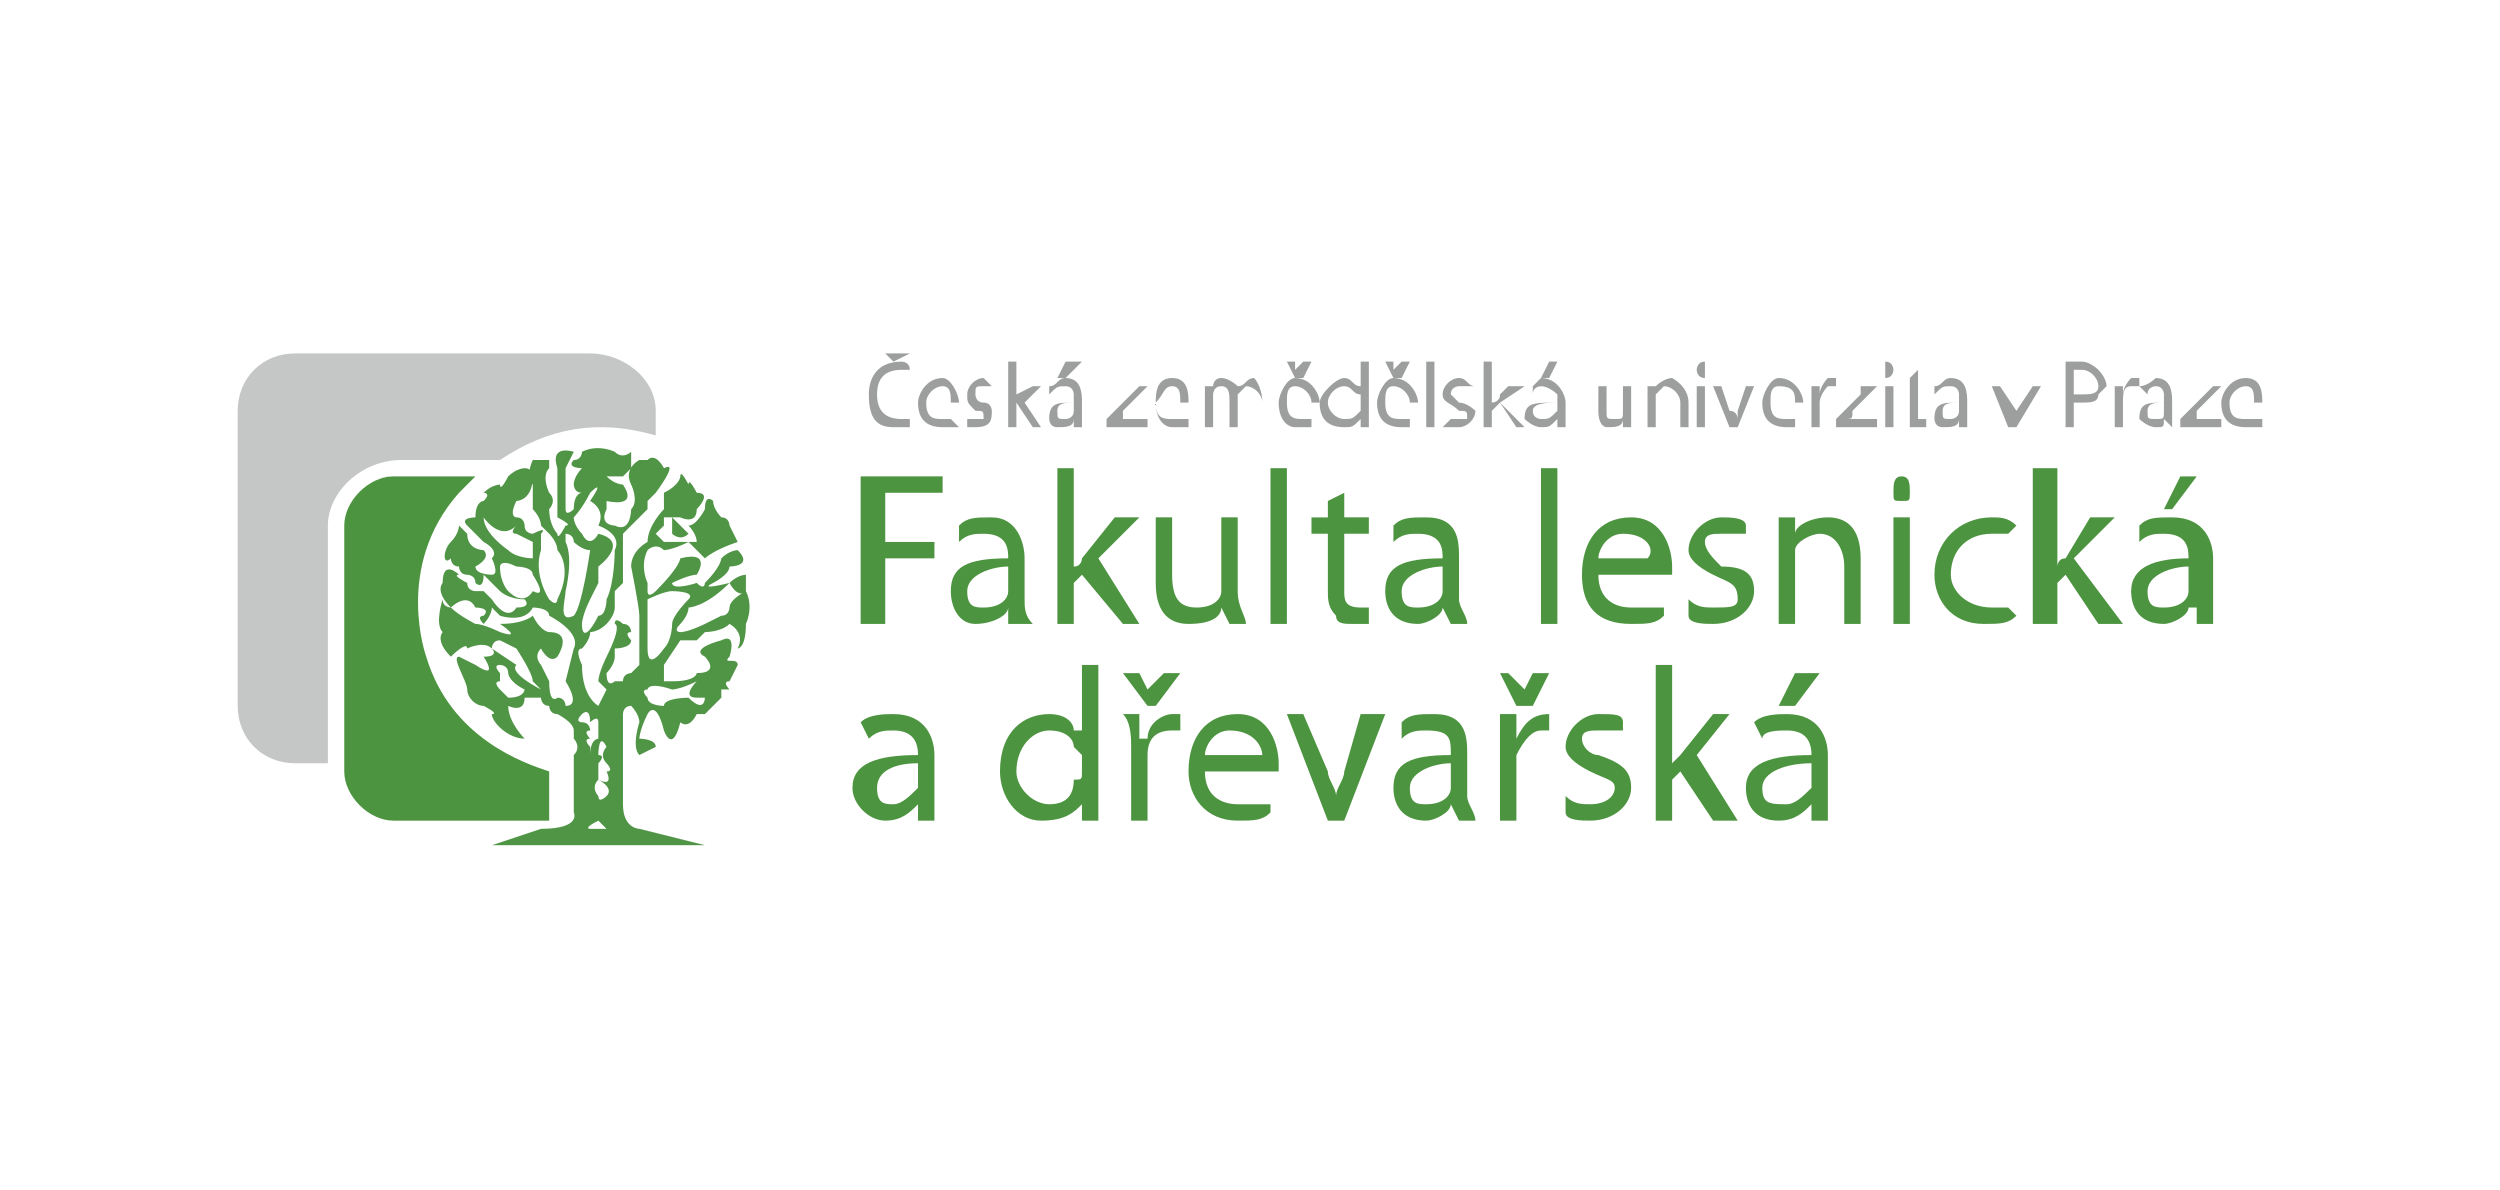 <?xml version="1.0" encoding="UTF-8"?>
<!DOCTYPE svg PUBLIC "-//W3C//DTD SVG 1.1//EN" "http://www.w3.org/Graphics/SVG/1.1/DTD/svg11.dtd">
<!-- Creator: CorelDRAW X8 -->
<svg xmlns="http://www.w3.org/2000/svg" xml:space="preserve" width="33.867mm" height="16.127mm" version="1.1" style="shape-rendering:geometricPrecision; text-rendering:geometricPrecision; image-rendering:optimizeQuality; fill-rule:evenodd; clip-rule:evenodd"
viewBox="0 0 305 145"
 xmlns:xlink="http://www.w3.org/1999/xlink">
 <defs>
  <style type="text/css">
   <![CDATA[
    .fil0 {fill:none}
    .fil3 {fill:#C5C6C6;fill-rule:nonzero}
    .fil1 {fill:#9D9E9E;fill-rule:nonzero}
    .fil4 {fill:#4F9545;fill-rule:nonzero}
    .fil2 {fill:#4C943F;fill-rule:nonzero}
   ]]>
  </style>
 </defs>
 <g id="Vrstva_x0020_1">
  <rect class="fil0" width="305" height="145"/>
 </g>
 <g id="Layer_x0020_1">
  <g id="_2466485562096">
   <path class="fil1" d="M111 52c0,0 -1,0 -2,0 -2,0 -3,-1 -3,-4 0,-2 1,-4 4,-4 0,0 1,0 1,1l0 0c0,0 -1,0 -1,0 -2,0 -3,1 -3,3 0,2 1,3 3,3 0,0 1,0 1,0l0 1zm-2 -8l-1 -1 0 0 1 0 0 0 1 0 1 0 -2 1 0 0z"/>
   <path class="fil1" d="M113 49c0,2 1,2 2,2 1,0 1,0 1,0l1 1c-1,0 -1,0 -2,0 -2,0 -3,-1 -3,-3 0,-1 1,-3 3,-3 1,0 2,2 2,3 0,0 0,0 0,0l-4 0zm3 0c0,-1 0,-2 -1,-2 -1,0 -2,1 -2,2l3 0z"/>
   <path class="fil1" d="M118 51c0,0 1,0 1,0 1,0 1,0 1,0 0,-1 0,-1 -1,-1 -1,-1 -1,-1 -1,-2 0,-1 1,-2 2,-2 0,0 1,1 1,1l0 0c0,0 -1,0 -1,0 -1,0 -1,0 -1,1 0,0 0,1 1,1 1,0 1,1 1,1 0,1 0,2 -2,2 0,0 -1,0 -1,0l0 -1z"/>
   <path class="fil1" d="M124 49l0 0c0,0 0,0 0,-1l2 -1 1 0 -2 2 2 3 -1 0 -2 -3 0 1 0 2 -1 0 0 -8 1 0 0 5z"/>
   <path class="fil1" d="M132 51c0,0 0,1 0,1l-1 0 0 -1 0 0c0,1 -1,1 -2,1 -1,0 -1,-1 -1,-1 0,-2 1,-2 3,-2l0 -1c0,0 0,-1 -1,-1 -1,0 -1,0 -2,1l0 -1c1,0 1,-1 2,-1 2,0 2,2 2,3l0 2zm-1 -2c-1,0 -2,0 -2,1 0,1 0,1 1,1 0,0 1,0 1,-1 0,0 0,0 0,0l0 -1zm1 -5l-2 2 -1 0 1 -2 2 0z"/>
   <path class="fil1" d="M135 51l3 -3c0,0 0,0 1,-1l0 0 -3 0 0 0 4 0 0 0 -3 3c0,1 0,1 0,1l0 0 3 0 0 1 -5 0 0 -1z"/>
   <path class="fil1" d="M141 49c0,2 1,2 2,2 1,0 2,0 2,0l0 1c0,0 -1,0 -2,0 -1,0 -2,-1 -2,-3 0,-1 0,-3 2,-3 2,0 2,2 2,3 0,0 0,0 0,0l-4 0zm3 0c0,-1 0,-2 -1,-2 -1,0 -1,1 -2,2l3 0z"/>
   <path class="fil1" d="M147 48c0,-1 0,-1 0,-1l0 0 0 0 1 0c0,0 0,-1 1,-1 1,0 2,1 2,1l0 0c0,0 0,0 0,0 1,0 1,-1 2,-1 0,0 1,1 1,3l0 3 0 0 0 -3c0,-1 -1,-2 -2,-2 0,0 -1,1 -1,1 0,0 0,0 0,1l0 3 -1 0 0 -3c0,-1 0,-2 -1,-2 -1,0 -1,1 -1,1 0,0 0,1 0,1l0 3 -1 0 0 -4z"/>
   <path class="fil1" d="M157 49c0,2 1,2 2,2 0,0 1,0 1,0l0 1c0,0 -1,0 -2,0 -1,0 -2,-1 -2,-3 0,-1 1,-3 2,-3 2,0 3,2 3,3 0,0 0,0 0,0l-4 0zm3 0c0,-1 -1,-2 -2,-2 -1,0 -1,1 -1,2l3 0zm-2 -3l-1 -2 1 0 0 1 0 0 1 -1 1 0 -1 2 -1 0z"/>
   <path class="fil1" d="M167 44l0 7c0,0 0,1 0,1l-1 0 0 -1 0 0c-1,1 -1,1 -2,1 -2,0 -3,-1 -3,-3 0,-1 2,-3 3,-3 1,0 1,1 2,1l0 0 0 -3 1 0zm-1 5c0,0 0,-1 0,-1 -1,0 -1,-1 -2,-1 -1,0 -2,1 -2,2 0,1 1,2 2,2 1,0 1,0 2,-1 0,0 0,0 0,0l0 -1z"/>
   <path class="fil1" d="M169 49c0,2 1,2 2,2 0,0 1,0 1,0l0 1c0,0 -1,0 -1,0 -2,0 -3,-1 -3,-3 0,-1 1,-3 2,-3 2,0 3,2 3,3 0,0 0,0 0,0l-4 0zm3 0c0,-1 -1,-2 -2,-2 -1,0 -1,1 -1,2l3 0zm-2 -3l-1 -2 1 0 0 1 0 0 1 -1 1 0 -1 2 -1 0z"/>
   <polygon class="fil1" points="174,44 175,44 175,52 174,52 "/>
   <path class="fil1" d="M177 51c0,0 0,0 1,0 1,0 1,0 1,0 0,-1 0,-1 -1,-1 -1,-1 -2,-1 -2,-2 0,-1 1,-2 2,-2 1,0 1,1 2,1l-1 0c0,0 0,0 -1,0 0,0 -1,0 -1,1 0,0 1,1 1,1 1,0 2,1 2,1 0,1 -1,2 -2,2 -1,0 -1,0 -2,0l1 -1z"/>
   <path class="fil1" d="M182 49l0 0c0,0 1,0 1,-1l1 -1 2 0 -3 2 3 3 -1 0 -2 -3 -1 1 0 2 -1 0 0 -8 1 0 0 5z"/>
   <path class="fil1" d="M191 51c0,0 0,1 0,1l-1 0 0 -1 0 0c-1,1 -1,1 -2,1 -1,0 -2,-1 -2,-1 0,-2 1,-2 4,-2l0 -1c0,0 -1,-1 -2,-1 0,0 -1,0 -1,1l0 -1c0,0 1,-1 1,-1 2,0 3,2 3,3l0 2zm-1 -2c-1,0 -3,0 -3,1 0,1 1,1 1,1 1,0 1,0 2,-1 0,0 0,0 0,0l0 -1zm0 -5l-1 2 -1 0 1 -2 1 0z"/>
   <path class="fil1" d="M199 51c0,0 0,1 0,1l-1 0 0 -1 0 0c0,1 -1,1 -2,1 0,0 -1,0 -1,-2l0 -3 1 0 0 3c0,1 0,1 1,1 1,0 1,0 1,-1 0,0 0,0 0,0l0 -3 1 0 0 4z"/>
   <path class="fil1" d="M201 48c0,-1 0,-1 0,-1l1 0 0 0 0 0c0,0 1,-1 2,-1 0,0 2,1 2,3l0 3 -1 0 0 -3c0,-1 -1,-2 -2,-2 0,0 -1,1 -1,1 0,0 0,1 0,1l0 3 -1 0 0 -4z"/>
   <path class="fil1" d="M208 45c0,0 0,1 0,1 -1,0 -1,-1 -1,-1 0,0 0,-1 1,-1 0,0 0,1 0,1zm-1 2l1 0 0 5 -1 0 0 -5z"/>
   <path class="fil1" d="M210 47l1 3c1,0 1,1 1,1l0 0c0,0 0,-1 0,-1l1 -3 1 0 -2 5 -1 0 -2 -5 1 0z"/>
   <path class="fil1" d="M216 49c0,2 1,2 2,2 0,0 1,0 1,0l0 1c0,0 -1,0 -1,0 -2,0 -3,-1 -3,-3 0,-1 1,-3 2,-3 2,0 3,2 3,3 0,0 0,0 0,0l-4 0zm3 0c0,-1 0,-2 -2,-2 -1,0 -1,1 -1,2l3 0z"/>
   <path class="fil1" d="M221 48c0,0 0,-1 0,-1l1 0 0 1 0 0c0,-1 1,-2 1,-2 1,0 1,0 1,0l0 1c0,0 0,0 -1,0 0,0 -1,1 -1,2 0,0 0,0 0,0l0 3 -1 0 0 -4z"/>
   <path class="fil1" d="M224 51l3 -3c0,0 0,0 0,-1l0 0 -3 0 0 0 5 0 0 0 -3 3c0,1 0,1 -1,1l0 0 4 0 0 1 -5 0 0 -1z"/>
   <path class="fil1" d="M231 45c0,0 0,1 -1,1 0,0 0,-1 0,-1 0,0 0,-1 0,-1 1,0 1,1 1,1zm-1 2l1 0 0 5 -1 0 0 -5z"/>
   <path class="fil1" d="M234 45l0 2 1 0 0 0 -1 0 0 3c0,1 0,1 0,1 1,0 1,0 1,0l0 1c0,0 -1,0 -1,0 0,0 -1,0 -1,0 0,-1 0,-1 0,-2l0 -3 -1 0 0 0 1 0 0 -1 1 -1z"/>
   <path class="fil1" d="M240 51c0,0 0,1 0,1l-1 0 0 -1 0 0c0,1 -1,1 -2,1 -1,0 -1,-1 -1,-1 0,-2 1,-2 3,-2l0 -1c0,0 0,-1 -1,-1 -1,0 -1,0 -2,1l0 -1c1,0 1,-1 2,-1 2,0 2,2 2,3l0 2zm-1 -2c-1,0 -2,0 -2,1 0,1 0,1 1,1 0,0 1,0 1,-1 0,0 0,0 0,0l0 -1z"/>
   <path class="fil1" d="M244 47l2 3c0,0 0,1 0,1l0 0c0,0 0,-1 0,-1l2 -3 1 0 -3 5 -1 0 -2 -5 1 0z"/>
   <path class="fil1" d="M252 44c0,0 1,0 2,0 1,0 2,1 2,1 0,0 1,1 1,2 0,0 -1,1 -1,1 0,1 -1,1 -2,1 -1,0 -1,0 -1,0l0 3 -1 0 0 -8zm1 4c0,0 0,0 1,0 1,0 2,0 2,-1 0,-1 -1,-2 -2,-2 -1,0 -1,0 -1,0l0 3z"/>
   <path class="fil1" d="M258 48c0,0 0,-1 0,-1l1 0 0 1 0 0c0,-1 1,-2 1,-2 0,0 0,0 1,0l0 1c-1,0 -1,0 -1,0 -1,0 -1,1 -1,2 0,0 0,0 0,0l0 3 -1 0 0 -4z"/>
   <path class="fil1" d="M265 51c0,0 0,1 0,1l0 0 -1 -1 0 0c0,1 0,1 -1,1 -1,0 -2,-1 -2,-1 0,-2 1,-2 3,-2l0 -1c0,0 0,-1 -1,-1 0,0 -1,0 -1,1l-1 -1c1,0 2,-1 2,-1 2,0 2,2 2,3l0 2zm-1 -2c-1,0 -2,0 -2,1 0,1 0,1 1,1 1,0 1,0 1,-1 0,0 0,0 0,0l0 -1z"/>
   <path class="fil1" d="M266 51l3 -3c0,0 0,0 1,-1l0 0 -3 0 0 0 4 0 0 0 -3 3c0,1 0,1 0,1l0 0 3 0 0 1 -5 0 0 -1z"/>
   <path class="fil1" d="M272 49c0,2 1,2 2,2 1,0 1,0 2,0l0 1c0,0 -1,0 -2,0 -2,0 -3,-1 -3,-3 0,-1 1,-3 3,-3 2,0 2,2 2,3 0,0 0,0 0,0l-4 0zm3 0c0,-1 0,-2 -1,-2 -1,0 -2,1 -2,2l3 0z"/>
   <polygon class="fil2" points="105,58 115,58 115,60 108,60 108,66 114,66 114,68 108,68 108,76 105,76 "/>
   <path class="fil2" d="M125 73c0,1 0,2 1,3l-3 0 0 -2 0 0c0,1 -2,2 -4,2 -2,0 -3,-2 -3,-4 0,-3 2,-4 7,-4l0 0c0,-1 0,-3 -3,-3 -1,0 -2,0 -3,1l0 -2c1,-1 2,-1 4,-1 3,0 4,3 4,5l0 5zm-2 -4c-2,0 -5,1 -5,3 0,2 1,2 2,2 2,0 3,-1 3,-2 0,0 0,0 0,0l0 -3z"/>
   <path class="fil2" d="M131 69l0 0c1,0 1,-1 1,-1l4 -5 3 0 -5 5 5 8 -2 0 -5 -6 -1 1 0 5 -2 0 0 -19 2 0 0 12z"/>
   <path class="fil2" d="M151 72c0,2 1,3 1,4l-2 0 -1 -2 0 0c0,1 -1,2 -4,2 -2,0 -4,-1 -4,-5l0 -8 2 0 0 7c0,3 1,4 3,4 2,0 3,-1 3,-2 0,0 0,-1 0,-1l0 -8 2 0 0 9z"/>
   <polygon class="fil2" points="155,57 157,57 157,76 155,76 "/>
   <path class="fil2" d="M164 60l0 3 3 0 0 2 -3 0 0 7c0,1 0,2 2,2 0,0 1,0 1,0l0 2c0,0 -1,0 -2,0 -1,0 -2,0 -2,-1 -1,-1 -1,-2 -1,-3l0 -7 -2 0 0 -2 2 0 0 -2 2 -1z"/>
   <path class="fil2" d="M178 73c0,1 1,2 1,3l-2 0 -1 -2 0 0c0,1 -2,2 -3,2 -3,0 -4,-2 -4,-4 0,-3 2,-4 7,-4l0 0c0,-1 0,-3 -3,-3 -1,0 -2,0 -3,1l0 -2c1,-1 2,-1 4,-1 4,0 4,3 4,5l0 5zm-2 -4c-2,0 -5,1 -5,3 0,2 1,2 2,2 2,0 3,-1 3,-2 0,0 0,0 0,0l0 -3z"/>
   <polygon class="fil2" points="188,57 190,57 190,76 188,76 "/>
   <path class="fil2" d="M195 70c0,3 2,4 4,4 2,0 3,0 4,0l0 1c-1,1 -2,1 -4,1 -4,0 -6,-2 -6,-6 0,-4 2,-7 6,-7 4,0 5,4 5,6 0,0 0,1 0,1l-9 0zm6 -2c1,-1 0,-3 -3,-3 -2,0 -3,2 -3,3l6 0z"/>
   <path class="fil2" d="M206 73c1,1 2,1 3,1 2,0 3,0 3,-1 0,-2 -1,-2 -3,-3 -2,-1 -3,-2 -3,-3 0,-2 2,-4 4,-4 1,0 3,0 3,1l0 1c-1,0 -2,0 -3,0 -1,0 -2,0 -2,1 0,1 1,2 2,3 3,0 4,1 4,3 0,2 -2,4 -5,4 -1,0 -3,0 -3,-1l0 -2z"/>
   <path class="fil2" d="M217 67c0,-2 0,-3 0,-4l2 0 0 2 0 0c0,-1 2,-2 4,-2 2,0 4,1 4,5l0 8 -2 0 0 -7c0,-2 -1,-4 -3,-4 -1,0 -3,1 -3,2 0,0 0,1 0,1l0 8 -2 0 0 -9z"/>
   <path class="fil2" d="M233 60c0,1 0,1 -1,1 -1,0 -1,0 -1,-1 0,-1 0,-2 1,-2 1,0 1,1 1,2zm-2 3l2 0 0 13 -2 0 0 -13z"/>
   <path class="fil2" d="M246 75c-1,1 -2,1 -4,1 -4,0 -6,-3 -6,-6 0,-4 3,-7 7,-7 1,0 2,0 3,1l-1 1c0,0 -1,0 -2,0 -3,0 -5,2 -5,5 0,2 2,4 5,4 1,0 2,0 2,0l1 1z"/>
   <path class="fil2" d="M251 69l0 0c0,0 0,-1 1,-1l3 -5 3 0 -5 5 6 8 -3 0 -4 -6 -1 1 0 5 -3 0 0 -19 3 0 0 12z"/>
   <path class="fil2" d="M270 73c0,1 0,2 0,3l-2 0 0 -2 -1 0c0,1 -2,2 -3,2 -3,0 -4,-2 -4,-4 0,-3 3,-4 7,-4l0 0c0,-1 0,-3 -3,-3 -1,0 -2,0 -3,1l0 -2c1,-1 2,-1 4,-1 4,0 5,3 5,5l0 5zm-3 -4c-2,0 -5,1 -5,3 0,2 1,2 2,2 2,0 3,-1 3,-2 0,0 0,0 0,0l0 -3zm1 -11l-3 4 -1 0 2 -4 2 0z"/>
   <path class="fil2" d="M114 97c0,1 0,2 0,3l-2 0 0 -2 0 0c-1,1 -2,2 -4,2 -2,0 -4,-2 -4,-4 0,-3 3,-4 8,-4l0 0c0,-2 -1,-3 -3,-3 -1,0 -2,0 -3,1l-1 -2c1,-1 3,-1 4,-1 4,0 5,3 5,5l0 5zm-2 -4c-3,0 -5,1 -5,3 0,2 1,2 2,2 1,0 2,-1 3,-2 0,0 0,0 0,0l0 -3z"/>
   <path class="fil2" d="M134 81l0 16c0,1 0,2 0,3l-2 0 0 -2 0 0c-1,1 -2,2 -5,2 -3,0 -5,-3 -5,-6 0,-5 3,-7 6,-7 2,0 3,1 3,2l1 0 0 -8 2 0zm-2 11c0,0 0,0 -1,-1 0,-1 -1,-2 -3,-2 -2,0 -4,2 -4,5 0,2 2,4 4,4 2,0 3,-1 3,-3 1,0 1,0 1,-1l0 -2z"/>
   <path class="fil2" d="M140 86l-3 -4 2 0 1 2 0 0 2 -2 2 0 -3 4 -1 0zm-2 5c0,-1 0,-3 -1,-4l2 0 0 3 1 0c0,-2 2,-3 3,-3 0,0 0,0 1,0l0 2c-1,0 -1,0 -1,0 -2,0 -3,1 -3,3 0,0 0,1 0,1l0 7 -2 0 0 -9z"/>
   <path class="fil2" d="M147 94c0,3 2,4 4,4 2,0 3,0 4,0l0 1c-1,1 -2,1 -4,1 -4,0 -6,-3 -6,-6 0,-4 2,-7 6,-7 4,0 5,4 5,6 0,0 0,1 0,1l-9 0zm7 -2c0,-1 -1,-3 -4,-3 -2,0 -3,2 -3,3l7 0z"/>
   <path class="fil2" d="M159 87l3 7c0,1 1,2 1,3l0 0c0,-1 1,-2 1,-3l2 -7 3 0 -5 13 -2 0 -5 -13 2 0z"/>
   <path class="fil2" d="M179 97c0,1 1,2 1,3l-2 0 -1 -2 0 0c0,1 -2,2 -3,2 -3,0 -4,-2 -4,-4 0,-3 2,-4 7,-4l0 0c0,-2 0,-3 -3,-3 -1,0 -2,0 -3,1l0 -2c1,-1 2,-1 4,-1 4,0 4,3 4,5l0 5zm-2 -4c-2,0 -5,1 -5,3 0,2 1,2 2,2 2,0 3,-1 3,-2 0,0 0,0 0,0l0 -3z"/>
   <path class="fil2" d="M185 86l-2 -4 1 0 2 2 0 0 1 -2 2 0 -2 4 -2 0zm-2 5c0,-1 0,-3 0,-4l2 0 0 3 0 0c1,-2 2,-3 4,-3 0,0 0,0 0,0l0 2c0,0 0,0 -1,0 -1,0 -2,1 -3,3 0,0 0,1 0,1l0 7 -2 0 0 -9z"/>
   <path class="fil2" d="M191 97c1,1 2,1 3,1 2,0 3,-1 3,-2 0,-1 -1,-1 -3,-2 -2,-1 -3,-2 -3,-3 0,-2 2,-4 4,-4 2,0 3,0 3,1l0 1c-1,0 -2,0 -3,0 -1,0 -2,0 -2,1 0,1 1,2 2,2 3,1 4,2 4,4 0,2 -2,4 -5,4 -1,0 -3,0 -3,-1l0 -2z"/>
   <path class="fil2" d="M204 93l0 0c0,0 1,-1 1,-1l4 -5 2 0 -4 5 5 8 -3 0 -4 -6 -1 1 0 5 -2 0 0 -19 2 0 0 12z"/>
   <path class="fil2" d="M223 97c0,1 0,2 0,3l-2 0 0 -2 0 0c-1,1 -2,2 -4,2 -3,0 -4,-2 -4,-4 0,-3 3,-4 8,-4l0 0c0,-2 -1,-3 -3,-3 -1,0 -3,0 -3,1l-1 -2c1,-1 3,-1 4,-1 4,0 5,3 5,5l0 5zm-2 -4c-3,0 -6,1 -6,3 0,2 1,2 3,2 1,0 2,-1 3,-2 0,0 0,0 0,0l0 -3zm1 -11l-3 4 -2 0 2 -4 3 0z"/>
   <path class="fil2" d="M67 100l-19 0c-3,0 -6,-3 -6,-6l0 -30c0,-3 3,-6 6,-6l10 0c-1,1 -2,2 -2,2 -8,9 -4,20 -4,20 3,10 12,13 15,14l0 6z"/>
   <path class="fil3" d="M46 59c0,-1 1,-1 3,-1l9 0 0 0 -10 0c-1,0 -2,0 -2,1zm-6 34l-4 0c-4,0 -7,-3 -7,-7l0 -36c0,-4 3,-7 7,-7l36 0c4,0 8,3 8,7l0 3c-7,-2 -13,-1 -19,3l-12 0c-5,0 -9,4 -9,8l0 29z"/>
   <path class="fil4" d="M91 72c0,0 -2,1 -2,2 0,0 0,1 -1,1 0,0 -2,1 -2,1 0,0 -2,1 -3,1 0,0 -1,0 0,-1 0,0 1,-1 1,-2 0,0 2,0 5,-3 0,0 1,2 2,1 0,0 0,-3 0,-2 0,0 -1,0 -2,1 0,0 -4,1 -2,0 0,0 2,-1 2,-2 0,0 0,0 0,0 0,0 3,0 1,-2 0,0 -1,0 -2,1 0,0 0,1 -2,3 0,0 0,1 -1,0 0,0 -3,1 -3,0 0,0 2,-1 3,-1 0,0 2,-3 -2,-2 0,0 0,1 -3,4 0,0 -1,1 -1,0 0,0 0,-1 0,-1 0,0 -1,-2 0,-4 0,0 1,-1 2,0 0,0 1,0 3,-1l2 2c0,0 1,-1 4,-2 0,0 -1,-2 -1,-2 0,0 0,-1 -1,-1 0,0 -1,-1 -1,-2 0,0 -1,-1 -1,1 0,0 -1,2 -2,2 0,0 1,1 1,2 0,0 0,0 -1,0 0,0 -1,0 -3,0 0,0 -1,-1 -1,-1 0,0 1,-1 1,-1 0,0 0,-1 0,-1 0,0 1,0 1,0 0,0 0,2 0,2 0,0 1,1 2,0l-2 -2c0,0 1,0 1,0 0,0 2,1 2,-1 0,0 2,-2 0,-2 0,0 -1,-2 -1,-1 0,0 -1,-2 -1,-1 0,0 0,1 -2,2 0,0 0,1 0,2 0,0 -2,2 -2,4 0,0 -2,1 -2,3 0,0 1,5 1,6 0,0 0,4 0,4 0,0 0,2 0,2 0,0 -1,1 -1,1 0,0 -1,0 -1,1 0,0 0,0 -1,0 0,0 -1,1 -1,-1 0,0 1,-1 1,-2 0,0 0,-1 0,-1 0,0 2,0 2,-1 0,0 -1,-1 0,-1 0,0 0,-1 -1,-1 0,0 -1,-1 -1,0 0,0 1,0 -1,4 0,0 -1,2 -1,3 0,0 1,1 1,1 0,0 -1,2 -1,2 0,0 -2,-1 -2,-5 0,0 -1,-2 0,-2 0,0 1,-1 1,-2 0,0 1,0 2,-1 0,0 1,-1 1,-2 0,0 0,-1 0,-2 0,0 1,-1 1,-1 0,0 0,-1 0,-2l0 -3c0,0 0,-1 0,-1 0,0 2,-2 3,-3 0,0 0,-1 0,-1 0,0 0,0 1,-1 0,0 0,0 0,1 0,0 0,-1 0,-1 0,0 3,-4 1,-3 0,0 -1,-2 -2,-1 0,0 0,0 -1,0 0,0 -2,1 -1,3 0,0 1,2 0,3 0,0 0,3 -2,2 0,0 -2,0 -1,-2l0 -1c0,0 4,1 2,-2 0,0 -1,0 -2,-1 0,0 0,0 2,0 0,0 0,0 1,-1 0,0 0,-1 0,-2 0,0 -1,1 -2,0 0,0 -2,-1 -4,0 0,0 0,1 -1,1 -1,1 1,1 1,1 0,0 -1,1 -1,2 0,0 0,1 1,1 0,0 -1,0 -1,2 0,0 -1,1 -1,0 0,0 0,-1 0,-3l0 -2 1 -2c0,0 -3,-1 -2,2l0 2c0,0 0,3 0,4 0,0 2,1 1,1 0,0 -1,2 -1,1 0,0 -1,-1 -1,-3 0,0 1,-1 0,-2 0,0 -1,-2 0,-3 0,0 0,-1 0,-1 -1,0 -1,0 -2,0 0,0 -1,2 0,3 0,0 0,2 0,3 0,0 1,1 1,2 0,0 1,1 1,1 0,0 1,1 1,2 0,0 2,2 0,6 0,0 0,1 -1,0 0,0 -2,-3 -1,-6 0,0 0,-1 0,-2 0,0 1,-1 -1,0 0,0 -1,0 -1,-1 0,0 0,-1 -1,-1 0,0 -1,0 0,-2 0,0 2,0 2,-3 0,0 0,-1 -1,-1 0,0 -1,0 -2,1 0,0 -1,2 -1,1 0,0 -1,0 -2,1 0,0 1,0 0,1 0,0 -1,0 -1,2 0,0 -2,0 -1,1 0,0 1,1 2,2 0,0 2,1 1,2 0,0 1,2 0,2 0,0 -2,0 -2,-1 0,0 2,-1 1,-2 0,0 -2,0 -2,-2 0,0 -1,-1 -1,-1 0,0 0,1 -1,2 -1,1 -1,3 0,2 0,0 0,1 1,1 0,0 0,1 1,1 0,0 1,0 1,1 0,0 1,1 1,-1 0,0 1,1 2,2 0,0 1,1 3,1 0,0 1,1 -1,1 0,0 -1,2 -3,-1 0,0 -1,-1 -1,-1 0,0 -1,0 -1,0 0,0 -1,0 -1,-1 0,0 -1,0 0,0 0,0 1,0 0,0 0,0 -2,-1 -1,-1 0,0 -2,-2 -2,1 0,0 -1,1 1,3 0,0 2,-2 3,0 0,0 2,0 1,1 0,0 -1,0 0,1 0,0 1,-1 1,-2 0,0 1,1 1,1 0,0 3,1 4,-1 0,0 2,0 2,1 0,0 4,2 3,4 0,0 -1,4 -1,4 0,0 2,3 0,3 0,0 0,-1 -1,-1 0,0 -1,1 -1,-2 0,0 -1,-2 -1,-2 0,0 -1,-1 0,-2 0,0 1,2 2,1 0,0 2,-3 -1,-3 0,0 -1,0 -2,-2 0,0 -1,1 -4,1 0,0 3,2 0,1 0,0 -2,-1 -3,-1 0,0 -2,-1 -3,-2 0,0 -1,0 -1,-1 0,0 -1,3 0,4 0,0 -1,1 1,3 0,0 2,-2 2,-1 0,0 2,-1 3,0 0,0 1,1 -1,1 0,0 2,3 -1,1 0,0 -2,-1 -2,-1 -1,0 1,3 1,4 0,1 1,2 2,2 0,0 2,1 1,1 0,1 2,3 4,3 0,0 -2,-2 -2,-4 0,0 2,1 2,-1 0,0 3,0 2,0 0,0 0,1 1,1 0,0 0,1 1,1 0,0 2,1 2,2l0 1c0,0 1,1 0,2 0,0 0,0 0,1l0 5c0,0 1,0 0,0l0 1c0,0 1,2 -4,2l-6 2 26 0 -8 -2c0,0 -2,0 -2,-3 0,0 0,-5 0,-11 0,0 0,-1 1,-1 0,0 1,1 1,2 0,0 -1,3 0,4 0,0 2,-1 2,-1 0,-1 -2,-1 -2,-1 0,0 0,-1 1,-3 0,0 1,-2 2,2 0,0 1,3 2,-1 0,0 1,1 2,-1 0,0 1,0 1,0 0,0 1,-1 1,-1 0,0 1,-1 1,-1 0,0 0,-1 0,-1 0,0 1,0 1,0 0,0 -1,-1 0,-1 0,0 1,-2 1,-2 0,-1 -2,0 -1,-1 0,0 1,-3 -1,-2 0,0 -4,1 -2,2 0,0 2,2 -1,2 0,0 0,1 -3,1 0,0 -1,0 -1,0 0,0 0,-1 0,-2l2 -3c0,0 1,0 2,0 0,0 1,-1 1,-1 0,0 2,0 3,-1 0,0 2,1 1,3 0,0 1,0 1,-3 0,0 1,-2 0,-4zm-32 -9c0,0 2,3 4,1 0,0 -1,1 0,1 0,0 2,1 2,1 0,0 0,2 0,2 0,0 -2,0 -3,-1 0,0 -3,-2 -3,-4zm6 9c0,0 -1,2 -3,0 0,0 -1,-1 -1,-3 0,0 0,-1 2,0 0,0 2,0 2,1 0,0 2,3 0,2zm-3 13c0,0 0,0 -1,-1 0,0 -1,-1 0,-1 0,-1 0,-1 0,-1 0,0 -1,-1 0,-1 0,0 1,0 1,1 0,0 0,1 2,2 0,0 0,1 -2,1zm4 -1c0,0 -4,-2 -3,-3l-3 -2c0,0 0,-1 1,-1l2 1c0,0 2,3 2,4 0,0 1,1 1,1zm4 -21c0,0 1,-1 2,-3 0,0 2,-2 0,1 0,0 2,1 1,3 0,0 3,1 2,3 0,0 0,4 -1,6 0,0 0,2 -1,2 -1,2 -2,3 -2,1 0,0 0,-1 1,-3l1 -2 0 -2c0,0 4,-3 0,-4 0,0 -1,2 -2,0 0,0 -1,-1 -1,-2zm0 12c-2,1 -1,-2 -1,-3 0,0 1,-4 0,-6 0,0 0,-1 0,-1 0,0 1,0 1,1 0,0 1,1 2,1 0,0 -1,7 -2,8zm4 16c0,0 0,0 0,0 0,0 -1,1 0,2 0,0 1,1 0,1 0,0 1,2 -1,1 0,0 2,1 1,2 0,0 -1,1 -1,0 0,0 -1,-1 0,-2 0,0 0,-1 0,-2 0,0 1,-1 0,-1 0,0 -1,0 0,0 0,0 0,-3 1,-1zm-2 -1c0,0 -1,-1 0,-1 0,0 0,-1 -1,-1 0,0 -1,0 0,-1 0,0 1,-1 1,1 0,0 1,-1 1,0 0,0 0,2 0,2 0,0 -1,0 -1,2 0,0 0,1 0,-1 0,0 -1,-1 0,-1zm2 11c0,0 -1,0 -2,0 0,0 -1,0 1,-1 0,0 1,1 1,1 0,0 2,0 0,0zm8 -17c0,0 1,0 3,-1 0,0 -2,2 0,2 0,0 0,0 1,0 0,0 0,2 -2,0 0,0 -3,0 -3,1 0,0 -2,0 -2,-1 0,0 -1,-1 0,-1 0,0 0,-1 3,0zm-1 -5c0,0 -2,3 -2,0 0,0 0,-1 0,-4 0,0 0,-2 0,-2 0,0 2,-1 3,-1 0,0 3,0 2,1 0,0 -2,2 -2,3 0,0 0,2 -1,3z"/>
  </g>
 </g>
</svg>
